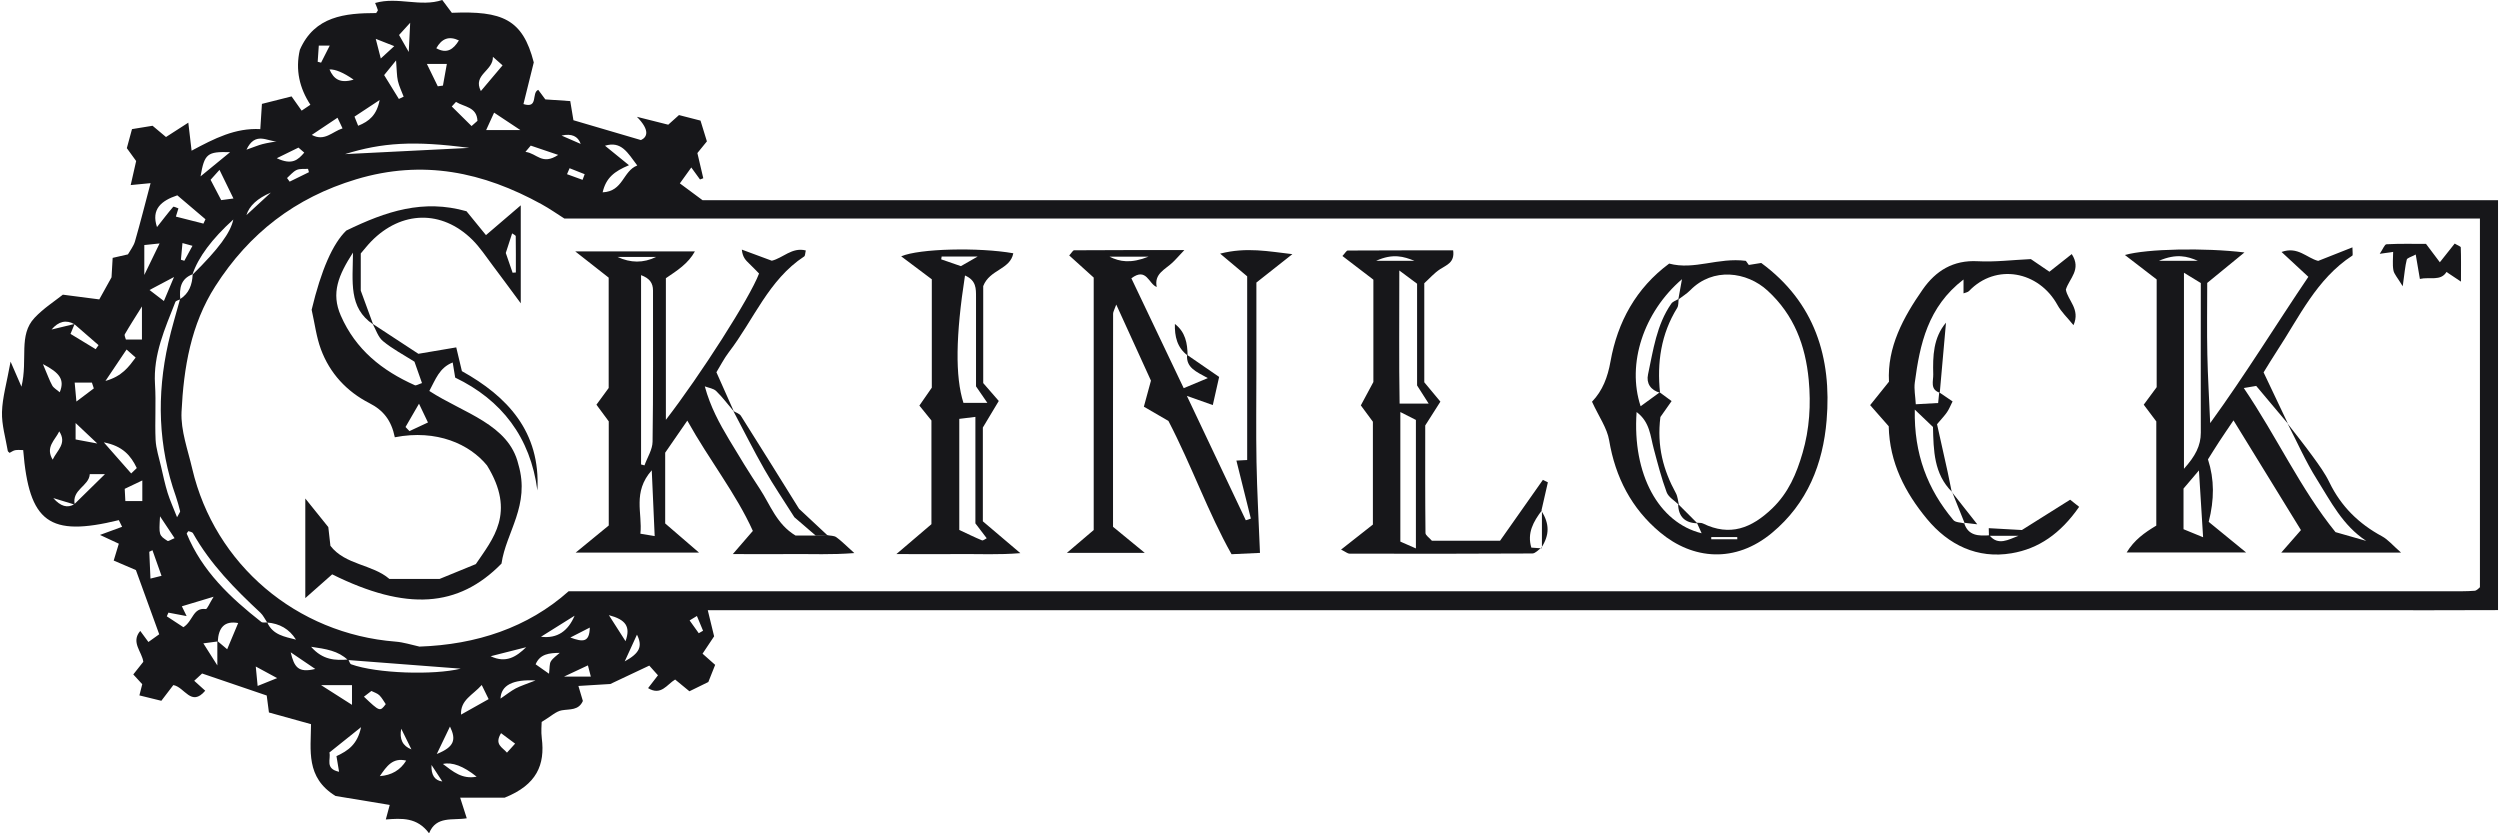 <svg width="108" height="36" viewBox="0 0 108 36" fill="none" xmlns="http://www.w3.org/2000/svg">
<path d="M30.347 8.648H107.915V26.356C105.965 26.367 104.01 26.361 102.057 26.361C100.043 26.361 98.029 26.361 96.017 26.361C94.049 26.361 92.081 26.361 90.112 26.361C88.143 26.361 86.175 26.361 84.206 26.361C82.192 26.361 80.178 26.361 78.167 26.361C76.198 26.361 74.23 26.361 72.261 26.361C70.293 26.361 68.324 26.361 66.356 26.361C64.387 26.361 62.418 26.361 60.45 26.361C58.436 26.361 56.422 26.361 54.41 26.361C52.441 26.361 50.473 26.361 48.505 26.361C46.536 26.361 44.568 26.361 42.599 26.361C40.585 26.361 38.571 26.361 36.559 26.361C34.601 26.361 32.644 26.361 30.576 26.361C30.689 26.831 30.769 27.159 30.85 27.489C30.689 27.731 30.522 27.978 30.35 28.239C30.546 28.413 30.705 28.553 30.895 28.722C30.804 28.95 30.71 29.189 30.6 29.463C30.355 29.584 30.084 29.716 29.783 29.863C29.574 29.692 29.372 29.525 29.166 29.356C28.817 29.56 28.561 30.073 27.997 29.727C28.134 29.547 28.266 29.38 28.424 29.173C28.317 29.055 28.207 28.932 28.049 28.754C27.493 29.017 26.942 29.275 26.365 29.549C25.956 29.573 25.516 29.6 24.987 29.633C25.068 29.898 25.124 30.092 25.18 30.282C24.995 30.696 24.625 30.626 24.273 30.685C24.017 30.728 23.792 30.954 23.4 31.188C23.4 31.292 23.368 31.596 23.405 31.888C23.55 33.035 23.193 33.903 21.802 34.459H19.879C19.984 34.786 20.059 35.017 20.164 35.35C19.57 35.452 18.84 35.229 18.536 36C18.018 35.296 17.349 35.35 16.667 35.401C16.74 35.13 16.793 34.934 16.836 34.773C15.996 34.636 15.174 34.499 14.495 34.386C13.197 33.588 13.431 32.401 13.436 31.284C12.803 31.107 12.223 30.948 11.618 30.779C11.583 30.521 11.548 30.264 11.522 30.046C10.598 29.732 9.69 29.42 8.731 29.095C8.651 29.168 8.522 29.286 8.39 29.41C8.559 29.563 8.704 29.694 8.866 29.839C8.259 30.554 7.979 29.681 7.488 29.595C7.324 29.812 7.147 30.043 6.97 30.274C6.65 30.197 6.363 30.124 6.022 30.041C6.059 29.89 6.097 29.743 6.145 29.557C6.027 29.426 5.895 29.283 5.758 29.136C5.901 28.953 6.04 28.779 6.191 28.59C6.137 28.155 5.64 27.745 6.059 27.256C6.161 27.393 6.261 27.53 6.411 27.734C6.588 27.608 6.757 27.487 6.878 27.401C6.529 26.442 6.204 25.54 5.871 24.627C5.576 24.5 5.264 24.366 4.912 24.216C4.977 24.006 5.023 23.851 5.133 23.488C4.998 23.426 4.767 23.319 4.319 23.109C4.797 22.932 5.014 22.852 5.275 22.758C5.229 22.663 5.181 22.567 5.133 22.47C2.119 23.206 1.257 22.575 1.002 19.444C0.887 19.444 0.769 19.427 0.653 19.449C0.57 19.465 0.492 19.524 0.414 19.564C0.387 19.535 0.342 19.511 0.336 19.478C0.242 18.917 0.07 18.356 0.086 17.797C0.105 17.169 0.291 16.543 0.457 15.622C0.656 16.078 0.734 16.256 0.927 16.704C1.212 15.514 0.785 14.481 1.494 13.729C1.883 13.315 2.377 13.001 2.716 12.73C3.387 12.816 3.905 12.885 4.289 12.934C4.467 12.614 4.579 12.41 4.818 11.98C4.824 11.9 4.843 11.553 4.867 11.14C5.092 11.089 5.296 11.04 5.527 10.989C5.627 10.812 5.772 10.632 5.831 10.428C6.059 9.636 6.261 8.836 6.505 7.912C6.193 7.941 5.971 7.963 5.646 7.995C5.715 7.683 5.791 7.364 5.882 6.956C5.783 6.819 5.629 6.606 5.479 6.4C5.56 6.107 5.638 5.82 5.702 5.578C5.997 5.53 6.274 5.484 6.591 5.433C6.768 5.581 6.97 5.75 7.171 5.919C7.474 5.723 7.775 5.53 8.135 5.299C8.186 5.734 8.224 6.051 8.277 6.51C9.279 5.973 10.165 5.522 11.245 5.578C11.267 5.258 11.288 4.909 11.315 4.488C11.715 4.386 12.123 4.283 12.596 4.165C12.719 4.337 12.867 4.549 13.031 4.78C13.117 4.724 13.216 4.654 13.409 4.525C12.94 3.811 12.754 3.019 12.953 2.154C13.589 0.693 14.911 0.567 16.251 0.564C16.291 0.494 16.331 0.459 16.323 0.435C16.299 0.349 16.262 0.269 16.205 0.129C17.18 -0.153 18.166 0.317 19.106 0C19.267 0.215 19.393 0.384 19.519 0.553C21.692 0.465 22.581 0.822 23.059 2.696C22.911 3.287 22.766 3.875 22.613 4.496C23.276 4.705 22.946 4.007 23.252 3.881C23.338 3.996 23.432 4.12 23.558 4.294C23.867 4.316 24.216 4.337 24.635 4.367C24.686 4.67 24.735 4.966 24.772 5.194C25.715 5.471 26.631 5.739 27.689 6.051C27.949 5.93 28.102 5.645 27.514 5.046C28.137 5.205 28.459 5.285 28.868 5.387C28.972 5.293 29.134 5.151 29.332 4.971C29.622 5.046 29.942 5.129 30.262 5.21C30.355 5.516 30.447 5.806 30.538 6.107C30.407 6.268 30.264 6.443 30.127 6.612C30.213 6.98 30.299 7.34 30.382 7.7C30.334 7.718 30.288 7.737 30.24 7.753C30.154 7.635 30.065 7.514 29.864 7.235C29.695 7.471 29.544 7.678 29.37 7.922C29.687 8.156 29.988 8.379 30.363 8.658L30.347 8.648ZM3.215 14.005C2.859 13.803 2.529 13.88 2.227 14.236C2.589 14.148 2.906 14.072 3.223 13.995C3.172 14.115 3.121 14.236 3.046 14.424C3.4 14.639 3.768 14.862 4.134 15.085C4.174 15.026 4.217 14.967 4.257 14.91C3.911 14.61 3.562 14.309 3.215 14.005ZM3.212 21.78C3.621 21.38 4.029 20.977 4.534 20.483H3.878C3.852 20.998 3.089 21.146 3.229 21.799C2.979 21.724 2.729 21.648 2.302 21.517C2.614 21.875 2.917 21.963 3.212 21.78ZM9.387 27.688C9.548 27.823 9.706 27.959 9.814 28.048C9.945 27.734 10.112 27.342 10.289 26.915C9.687 26.807 9.44 27.124 9.408 27.71C9.242 27.731 9.078 27.755 8.785 27.793C8.976 28.094 9.102 28.292 9.389 28.746C9.389 28.201 9.389 27.946 9.389 27.688H9.387ZM8.326 11.857C9.446 10.75 9.959 10.055 10.079 9.483C9.152 10.324 8.565 11.113 8.318 11.849C7.802 12.045 7.743 12.461 7.789 12.931C7.716 12.969 7.598 12.987 7.576 13.046C7.128 14.191 6.615 15.313 6.696 16.599C6.747 17.397 6.685 18.203 6.722 19.003C6.741 19.387 6.87 19.768 6.956 20.15C7.045 20.531 7.125 20.915 7.241 21.291C7.343 21.616 7.485 21.928 7.649 22.344C7.746 22.159 7.789 22.116 7.781 22.083C7.727 21.874 7.673 21.662 7.601 21.455C6.825 19.274 6.768 17.059 7.27 14.816C7.413 14.18 7.606 13.554 7.778 12.923C8.17 12.676 8.304 12.294 8.323 11.857H8.326ZM15.029 28.513C14.607 28.113 14.086 28.035 13.439 27.941C13.947 28.523 14.489 28.534 15.048 28.491C15.088 28.564 15.115 28.677 15.171 28.698C16.278 29.098 18.743 29.173 19.903 28.886C18.348 28.768 16.689 28.639 15.029 28.513ZM11.546 26.891C11.787 27.433 12.3 27.506 12.787 27.632C12.496 27.17 12.078 26.936 11.543 26.893C11.446 26.751 11.374 26.587 11.253 26.472C10.144 25.44 9.086 24.369 8.334 23.031C8.304 22.98 8.205 22.972 8.138 22.945C8.111 22.988 8.06 23.034 8.068 23.058C8.731 24.672 9.951 25.819 11.285 26.866C11.342 26.912 11.457 26.883 11.546 26.891ZM107.136 9.442H24.383C24.074 9.246 23.746 9.015 23.4 8.825C20.87 7.431 18.273 6.878 15.389 7.745C12.741 8.543 10.764 10.082 9.303 12.362C8.245 14.013 7.934 15.896 7.842 17.795C7.805 18.603 8.116 19.433 8.304 20.247C9.276 24.39 12.811 27.385 17.089 27.718C17.435 27.745 17.776 27.857 18.12 27.933C20.575 27.849 22.801 27.116 24.565 25.542C51.942 25.542 79.155 25.542 106.365 25.542C106.545 25.542 106.722 25.534 106.902 25.521C106.942 25.521 106.983 25.494 107.018 25.47C107.055 25.446 107.085 25.411 107.133 25.368V9.44L107.136 9.442ZM20.271 6.389C17.881 6.069 16.498 6.161 14.905 6.658C16.689 6.569 18.48 6.478 20.271 6.389ZM6.782 9.81C7.021 9.507 7.243 9.214 7.482 8.935C7.504 8.911 7.633 8.978 7.708 9.002C7.673 9.115 7.636 9.23 7.598 9.357C8.009 9.461 8.398 9.561 8.788 9.66C8.817 9.598 8.847 9.536 8.876 9.472C8.463 9.12 8.049 8.771 7.66 8.438C6.964 8.672 6.524 9.037 6.782 9.808V9.81ZM27.17 7.138C26.534 7.404 26.179 7.683 26.034 8.309C26.929 8.269 26.902 7.388 27.53 7.149C27.111 6.593 26.845 6.08 26.136 6.295C26.464 6.561 26.765 6.808 27.173 7.138H27.17ZM8.057 26.614C7.711 26.549 7.493 26.506 7.276 26.466C7.252 26.52 7.23 26.571 7.206 26.625C7.461 26.791 7.713 26.96 7.923 27.095C8.347 26.826 8.328 26.238 8.89 26.311C8.949 26.319 9.037 26.088 9.228 25.779C8.627 25.961 8.245 26.077 7.856 26.192C7.907 26.297 7.944 26.378 8.06 26.611L8.057 26.614ZM14.229 32.506C14.309 32.78 14.017 33.207 14.648 33.341C14.607 33.092 14.57 32.874 14.535 32.664C15.045 32.431 15.445 32.149 15.598 31.413C15.061 31.843 14.664 32.16 14.229 32.509V32.506ZM5.667 20.453C5.748 20.375 5.828 20.297 5.909 20.22C5.654 19.685 5.302 19.266 4.485 19.11C4.961 19.653 5.315 20.053 5.667 20.453ZM9.483 7.337C9.36 7.474 9.247 7.6 9.097 7.767C9.247 8.057 9.4 8.347 9.556 8.645C9.776 8.615 9.94 8.594 10.085 8.575C9.878 8.151 9.687 7.761 9.483 7.34V7.337ZM8.664 7.619C9.11 7.254 9.564 6.883 9.94 6.574C8.957 6.542 8.831 6.639 8.664 7.619ZM20.808 29.595C20.422 30.03 19.884 30.237 19.917 30.871C20.354 30.623 20.736 30.411 21.109 30.202C21.02 30.022 20.945 29.866 20.811 29.592L20.808 29.595ZM13.871 29.598C14.419 29.947 14.766 30.17 15.206 30.449V29.598H13.871ZM23.142 29.396C22.154 29.341 21.647 29.602 21.622 30.18C21.874 30.009 22.065 29.853 22.277 29.74C22.5 29.625 22.747 29.549 23.142 29.393V29.396ZM22.479 5.618C22.081 5.355 21.735 5.124 21.345 4.866C21.233 5.111 21.131 5.336 21.002 5.618H22.479ZM5.466 15.101C5.186 15.517 4.92 15.915 4.555 16.457C5.27 16.256 5.554 15.858 5.86 15.447C5.705 15.31 5.608 15.225 5.466 15.098V15.101ZM6.134 13.235C5.836 13.713 5.605 14.07 5.393 14.438C5.361 14.491 5.423 14.599 5.439 14.669H6.132V13.232L6.134 13.235ZM6.15 20.754C5.836 20.902 5.608 21.012 5.388 21.117C5.401 21.348 5.409 21.517 5.415 21.646H6.148V20.754H6.15ZM20.37 5.446C20.456 5.371 20.54 5.296 20.626 5.221C20.599 4.611 20.051 4.625 19.699 4.402C19.637 4.469 19.578 4.536 19.517 4.6C19.801 4.882 20.086 5.164 20.37 5.444V5.446ZM18.442 2.763C18.646 3.182 18.781 3.456 18.912 3.728C18.988 3.717 19.06 3.709 19.135 3.698C19.189 3.403 19.243 3.107 19.304 2.761H18.442V2.763ZM21.294 2.455C21.308 3.072 20.411 3.22 20.773 3.934C21.085 3.566 21.394 3.199 21.711 2.823C21.593 2.718 21.496 2.635 21.294 2.455ZM22.699 6.561C23.204 6.625 23.413 7.154 24.114 6.692C23.642 6.534 23.292 6.413 22.927 6.29C23.029 6.169 22.927 6.292 22.699 6.561ZM16.409 33.529C16.916 33.492 17.296 33.268 17.548 32.858C16.965 32.718 16.705 33.097 16.409 33.529ZM20.591 33.553C20.021 33.095 19.535 32.912 19.133 33.003C19.573 33.333 19.96 33.674 20.591 33.553ZM17.231 4.275C17.301 4.243 17.368 4.208 17.438 4.176C17.352 3.948 17.242 3.728 17.188 3.494C17.137 3.268 17.145 3.029 17.11 2.61C16.86 2.917 16.732 3.075 16.595 3.244C16.831 3.626 17.03 3.95 17.231 4.275ZM23.37 27.508C24.085 27.597 24.544 27.253 24.823 26.598C24.34 26.901 23.854 27.205 23.37 27.508ZM6.234 11.878C6.475 11.379 6.666 10.987 6.894 10.517C6.642 10.543 6.446 10.562 6.234 10.586V11.881V11.878ZM15.314 5.038C15.359 5.151 15.405 5.266 15.472 5.433C15.953 5.24 16.275 4.971 16.401 4.321C15.961 4.611 15.647 4.821 15.314 5.038ZM23.717 29.109C23.752 28.838 23.73 28.674 23.8 28.566C23.891 28.424 24.05 28.322 24.181 28.204C23.735 28.209 23.33 28.244 23.139 28.698C23.319 28.827 23.456 28.924 23.719 29.106L23.717 29.109ZM4.053 16.779C4.026 16.696 3.997 16.61 3.97 16.527H3.226C3.25 16.804 3.269 17 3.301 17.346C3.629 17.099 3.841 16.941 4.053 16.779ZM15.722 30.097C16.407 30.747 16.415 30.75 16.664 30.419C16.581 30.301 16.503 30.148 16.388 30.035C16.299 29.949 16.165 29.912 16.044 29.85C15.926 29.939 15.824 30.019 15.722 30.097ZM13.469 5.828C14.022 6.126 14.35 5.688 14.798 5.546C14.709 5.36 14.658 5.253 14.58 5.086C14.196 5.342 13.845 5.578 13.469 5.828ZM11.049 28.792C11.076 29.077 11.1 29.308 11.13 29.633C11.428 29.512 11.624 29.434 11.973 29.294C11.578 29.079 11.355 28.958 11.046 28.792H11.049ZM6.459 12.528C6.669 12.689 6.846 12.824 7.08 13.004C7.222 12.662 7.324 12.423 7.517 11.967C7.034 12.225 6.779 12.359 6.459 12.528ZM22.731 27.959C22.253 28.08 21.772 28.201 21.195 28.349C21.866 28.668 22.312 28.365 22.731 27.959ZM16.232 1.678C16.278 1.858 16.358 2.178 16.45 2.527C16.726 2.275 16.823 2.183 17.032 1.993C16.622 1.832 16.326 1.716 16.232 1.678ZM1.854 15.729C2.058 16.207 2.138 16.441 2.256 16.653C2.315 16.761 2.444 16.828 2.581 16.946C2.802 16.403 2.587 16.108 1.854 15.729ZM6.586 23.77C6.54 23.791 6.494 23.816 6.449 23.837C6.465 24.21 6.483 24.581 6.5 24.995C6.714 24.941 6.833 24.914 6.978 24.876C6.841 24.49 6.712 24.13 6.586 23.77ZM11.957 6.835C12.623 7.149 12.872 6.907 13.144 6.593C12.98 6.451 12.88 6.365 12.894 6.376C12.596 6.521 12.322 6.655 11.957 6.835ZM6.913 22.304C6.865 23.12 6.862 23.123 7.238 23.367C7.276 23.391 7.38 23.313 7.542 23.249C7.386 23.013 7.238 22.795 6.913 22.304ZM21.646 31.671C21.345 32.165 21.7 32.278 21.901 32.514C22.046 32.353 22.13 32.262 22.253 32.125C22.052 31.974 21.866 31.837 21.643 31.671H21.646ZM18.869 32.573C19.635 32.264 19.713 31.953 19.439 31.386C19.261 31.757 19.133 32.023 18.869 32.573ZM18.848 2.084C19.302 2.339 19.586 2.135 19.825 1.746C19.385 1.539 19.079 1.673 18.848 2.084ZM27.023 27.699C27.248 27.073 27.041 26.77 26.303 26.574C26.59 27.022 26.789 27.331 27.023 27.699ZM25.086 6.217C24.968 5.879 24.692 5.759 24.259 5.857C24.557 5.986 24.823 6.102 25.086 6.217ZM10.646 6.467C10.99 6.346 11.162 6.271 11.342 6.225C11.54 6.174 11.745 6.145 11.946 6.107C11.54 6.107 11.022 5.669 10.646 6.47V6.467ZM11.701 8.32C11.118 8.569 10.766 8.893 10.646 9.292C10.995 8.97 11.25 8.736 11.701 8.32ZM25.524 29.23C25.473 29.039 25.444 28.924 25.398 28.744C25.078 28.894 24.794 29.028 24.364 29.23H25.524ZM2.56 18.635C2.375 19.022 1.95 19.312 2.275 19.857C2.471 19.446 2.901 19.159 2.56 18.635ZM13.619 28.899C13.211 28.623 12.972 28.462 12.558 28.18C12.711 28.819 12.88 29.079 13.619 28.899ZM15.276 3.44C14.834 3.134 14.486 2.987 14.234 3C14.414 3.411 14.682 3.617 15.276 3.44ZM3.266 18.984C3.473 19.022 3.696 19.065 4.203 19.159C3.782 18.761 3.572 18.563 3.266 18.275V18.984ZM7.883 10.498C7.856 10.777 7.837 10.997 7.816 11.22C7.864 11.236 7.915 11.25 7.963 11.266C8.076 11.056 8.191 10.847 8.315 10.619C8.157 10.576 8.119 10.565 7.883 10.501V10.498ZM26.988 28.572C27.635 28.215 27.769 27.924 27.517 27.417C27.356 27.771 27.232 28.04 26.988 28.572ZM24.638 27.541C25.178 27.739 25.465 27.763 25.479 27.111C25.178 27.264 24.982 27.366 24.638 27.541ZM30.106 26.611C30.001 26.676 29.896 26.74 29.791 26.802C29.923 26.987 30.055 27.17 30.186 27.355C30.248 27.32 30.31 27.283 30.372 27.248L30.106 26.609V26.611ZM13.724 2.669C13.772 2.683 13.82 2.694 13.871 2.707C13.987 2.481 14.1 2.256 14.245 1.969H13.772C13.756 2.202 13.74 2.436 13.724 2.669ZM17.333 31.48C17.247 31.93 17.394 32.228 17.774 32.374C17.615 32.055 17.483 31.789 17.333 31.48ZM17.723 0.98C17.441 1.292 17.333 1.407 17.239 1.512C17.373 1.746 17.478 1.931 17.658 2.245C17.68 1.829 17.693 1.544 17.72 0.98H17.723ZM13.345 7.436C13.332 7.388 13.318 7.34 13.307 7.294C13.144 7.307 12.958 7.278 12.816 7.342C12.658 7.415 12.537 7.571 12.4 7.691C12.437 7.742 12.475 7.794 12.513 7.847C12.789 7.71 13.069 7.573 13.345 7.439V7.436ZM18.641 33.046C18.621 33.479 18.777 33.717 19.108 33.76C18.942 33.508 18.818 33.317 18.641 33.046ZM24.606 7.267C24.568 7.353 24.533 7.439 24.495 7.525C24.718 7.606 24.941 7.686 25.167 7.769C25.197 7.689 25.226 7.606 25.258 7.525C25.041 7.439 24.823 7.353 24.606 7.267Z" fill="#17171A"/>
<path d="M35.743 23.12C35.872 23.147 36.027 23.136 36.127 23.206C36.342 23.359 36.524 23.55 36.908 23.893C35.89 23.971 35.074 23.928 34.263 23.936C33.463 23.945 32.66 23.936 31.658 23.936C31.994 23.547 32.227 23.276 32.523 22.935C31.792 21.315 30.656 19.9 29.692 18.171C29.3 18.743 28.988 19.194 28.736 19.556V22.613C29.187 23.002 29.617 23.37 30.197 23.872H24.869C25.43 23.413 25.844 23.072 26.298 22.701V18.203C26.182 18.044 26 17.8 25.766 17.483C25.927 17.263 26.102 17.021 26.295 16.761V11.994C25.849 11.645 25.438 11.322 24.85 10.86H30.02C29.727 11.389 29.262 11.682 28.766 12.018V18.136C30.256 16.207 32.397 12.864 32.791 11.816C32.665 11.688 32.517 11.532 32.362 11.384C32.225 11.25 32.08 11.124 32.047 10.783C32.474 10.941 32.901 11.099 33.342 11.263C33.82 11.15 34.215 10.667 34.811 10.82C34.781 10.936 34.787 11.046 34.741 11.078C33.197 12.093 32.558 13.82 31.491 15.208C31.279 15.485 31.118 15.805 30.949 16.081C31.201 16.648 31.448 17.201 31.693 17.752L31.688 17.757C31.44 17.467 31.212 17.158 30.941 16.895C30.823 16.779 30.613 16.755 30.447 16.691C30.689 17.582 31.083 18.297 31.502 18.998C31.929 19.715 32.367 20.426 32.826 21.122C33.28 21.812 33.549 22.645 34.368 23.136H35.251C35.418 23.128 35.582 23.12 35.748 23.112L35.743 23.12ZM27.691 20.064C27.742 20.077 27.791 20.091 27.842 20.104C27.963 19.763 28.186 19.427 28.191 19.084C28.223 16.908 28.207 14.73 28.21 12.552C28.21 12.219 28.057 12.021 27.694 11.886V20.061L27.691 20.064ZM28.282 23.155C28.239 22.202 28.202 21.35 28.156 20.316C27.315 21.264 27.761 22.175 27.665 23.056C27.928 23.099 28.094 23.125 28.279 23.158L28.282 23.155ZM26.676 11.099C27.238 11.363 27.793 11.371 28.347 11.099H26.676Z" fill="#17171A"/>
<path d="M98.813 18.286C99.181 18.764 99.56 19.234 99.914 19.723C100.175 20.083 100.441 20.445 100.631 20.84C101.134 21.877 101.899 22.626 102.903 23.168C103.166 23.311 103.371 23.563 103.725 23.872H98.55C98.853 23.528 99.098 23.246 99.401 22.9C98.467 21.38 97.521 19.841 96.487 18.16C96.24 18.528 96.055 18.794 95.878 19.065C95.709 19.323 95.547 19.586 95.384 19.844C95.666 20.716 95.66 21.584 95.416 22.545C95.875 22.921 96.383 23.335 97.033 23.867H91.871C92.199 23.327 92.644 23.01 93.152 22.706V18.205C93.023 18.034 92.841 17.792 92.609 17.483C92.784 17.244 92.964 17.002 93.168 16.726V12.072C92.72 11.728 92.279 11.389 91.796 11.016C92.741 10.745 95.249 10.697 96.96 10.906C96.396 11.368 95.889 11.782 95.352 12.222C95.352 13.264 95.335 14.29 95.357 15.313C95.376 16.261 95.435 17.206 95.48 18.278C96.998 16.189 98.311 14.043 99.721 11.959C99.291 11.561 98.956 11.247 98.563 10.885C99.264 10.63 99.651 11.145 100.145 11.271C100.618 11.086 101.093 10.898 101.625 10.686C101.625 10.909 101.652 11.024 101.62 11.043C100.07 12.053 99.326 13.702 98.359 15.171C98.166 15.466 97.983 15.77 97.787 16.087C98.131 16.814 98.486 17.561 98.84 18.305C98.4 17.778 97.957 17.255 97.468 16.672C97.379 16.685 97.213 16.715 96.931 16.763C98.362 18.872 99.385 21.13 100.894 22.988C101.41 23.136 101.816 23.252 102.221 23.367C101.198 22.696 100.685 21.656 100.089 20.708C99.603 19.938 99.235 19.092 98.813 18.278V18.286ZM94.344 20.255C94.841 19.701 95.075 19.256 95.075 18.689C95.07 16.549 95.075 14.408 95.075 12.227C94.855 12.093 94.651 11.97 94.347 11.782V20.255H94.344ZM95.174 23.209C95.11 22.191 95.059 21.35 94.994 20.322C94.664 20.711 94.468 20.942 94.328 21.106V22.862C94.597 22.972 94.86 23.08 95.174 23.209ZM94.946 11.266C94.489 11.07 94.022 10.941 93.267 11.266H94.946Z" fill="#17171A"/>
<path d="M16.098 13.989C16.793 14.446 17.492 14.902 18.074 15.284C18.687 15.181 19.159 15.101 19.71 15.007C19.793 15.359 19.86 15.643 19.954 16.033C21.901 17.118 23.36 18.638 23.215 21.186C22.914 18.888 21.668 17.276 19.664 16.312C19.621 16.052 19.592 15.877 19.557 15.659C18.977 15.885 18.816 16.395 18.547 16.89C20.032 17.856 21.982 18.326 22.393 20.061C22.916 21.834 21.858 22.991 21.665 24.347C19.801 26.251 17.553 26.402 14.35 24.812C13.995 25.126 13.638 25.44 13.189 25.838V21.535C13.557 21.995 13.858 22.368 14.183 22.771C14.21 23.002 14.239 23.265 14.274 23.579C14.916 24.412 16.084 24.372 16.823 25.011H18.988C19.503 24.799 19.992 24.6 20.556 24.369C21.289 23.279 22.301 22.156 21.039 20.107C20.293 19.194 18.875 18.536 17.056 18.89C16.906 18.16 16.565 17.725 15.953 17.413C14.981 16.916 14.247 16.127 13.863 15.088C13.667 14.558 13.598 13.981 13.463 13.382C13.875 11.665 14.374 10.525 14.959 9.961C16.689 9.12 18.284 8.596 20.153 9.126C20.363 9.383 20.693 9.789 20.994 10.157C21.504 9.722 21.958 9.332 22.497 8.87V13.103C22.006 12.44 21.657 11.961 21.3 11.489C21.007 11.102 20.738 10.686 20.395 10.348C19.081 9.058 17.341 9.099 16.041 10.423C15.886 10.581 15.749 10.758 15.585 10.949V12.555C15.789 13.111 15.955 13.562 16.119 14.013C15.048 13.296 15.241 12.174 15.249 10.912C14.621 11.886 14.293 12.657 14.723 13.635C15.367 15.106 16.506 16.011 17.921 16.642C17.978 16.667 18.074 16.599 18.23 16.549C18.117 16.232 18.007 15.915 17.905 15.625C17.422 15.319 16.946 15.069 16.544 14.736C16.331 14.561 16.24 14.239 16.095 13.984L16.098 13.989ZM17.518 18.447C17.575 18.506 17.631 18.565 17.688 18.624C17.948 18.503 18.206 18.383 18.488 18.251C18.351 17.964 18.252 17.757 18.101 17.44C17.86 17.859 17.688 18.152 17.518 18.447ZM22.14 11.782C22.189 11.779 22.237 11.776 22.285 11.771C22.285 11.25 22.288 10.729 22.28 10.205C22.28 10.165 22.186 10.127 22.124 10.082C22.027 10.38 21.936 10.664 21.85 10.928C21.952 11.223 22.046 11.502 22.143 11.779L22.14 11.782Z" fill="#17171A"/>
<path d="M53.411 19.897C53.545 19.889 53.677 19.884 53.878 19.873V11.937C53.575 11.682 53.218 11.384 52.71 10.957C53.854 10.664 54.805 10.863 55.831 10.979C55.377 11.338 54.92 11.696 54.276 12.206C54.276 13.275 54.276 14.607 54.276 15.939C54.276 17.279 54.257 18.622 54.281 19.962C54.305 21.245 54.378 22.526 54.431 23.885C54.074 23.901 53.688 23.92 53.202 23.942C52.184 22.129 51.502 20.163 50.476 18.184C50.242 18.05 49.863 17.829 49.415 17.569C49.501 17.255 49.59 16.927 49.721 16.444C49.275 15.463 48.773 14.362 48.222 13.157C48.139 13.39 48.086 13.471 48.086 13.551C48.08 16.589 48.083 19.629 48.083 22.758C48.483 23.085 48.915 23.442 49.453 23.883H46.09C46.552 23.488 46.88 23.209 47.248 22.897V11.991C46.931 11.706 46.555 11.365 46.19 11.035C46.294 10.925 46.348 10.812 46.404 10.812C47.914 10.801 49.426 10.804 51.163 10.804C50.892 11.091 50.776 11.228 50.645 11.349C50.333 11.645 49.85 11.825 49.971 12.397C49.622 12.276 49.536 11.526 48.875 12.023C49.608 13.562 50.349 15.117 51.136 16.769C51.493 16.618 51.789 16.497 52.178 16.334C51.668 16.054 51.238 15.885 51.281 15.329C51.73 15.638 52.178 15.947 52.667 16.283C52.573 16.699 52.484 17.099 52.393 17.499C52.084 17.389 51.776 17.279 51.273 17.102C52.186 19.03 53.003 20.751 53.819 22.476C53.892 22.451 53.964 22.427 54.037 22.403C53.827 21.565 53.618 20.73 53.411 19.892V19.897ZM47.932 11.089C48.378 11.309 48.846 11.392 49.614 11.089H47.932Z" fill="#17171A"/>
<path d="M68.778 17.351C69.232 16.876 69.452 16.301 69.575 15.608C69.879 13.906 70.679 12.445 72.108 11.387C73.196 11.677 74.219 11.113 75.422 11.269C75.384 11.215 75.451 11.312 75.548 11.446C75.709 11.422 75.908 11.389 76.085 11.36C78.406 13.065 79.136 15.458 78.91 18.154C78.755 20.032 78.086 21.745 76.547 23.023C74.968 24.334 73.136 24.189 71.71 22.994C70.483 21.968 69.785 20.625 69.516 19.027C69.428 18.493 69.071 18.001 68.775 17.354L68.778 17.351ZM72.519 21.801C72.339 21.624 72.076 21.477 71.998 21.262C71.772 20.652 71.611 20.018 71.442 19.387C71.294 18.839 71.278 18.23 70.701 17.8C70.51 20.494 71.657 22.58 73.51 23.037C73.443 22.886 73.373 22.736 73.306 22.583C73.394 22.591 73.494 22.578 73.569 22.615C74.737 23.184 75.664 22.819 76.555 21.968C77.264 21.288 77.611 20.459 77.871 19.567C78.172 18.536 78.236 17.475 78.137 16.414C77.997 14.929 77.509 13.608 76.356 12.552C75.465 11.736 73.999 11.534 73.018 12.539C72.868 12.692 72.675 12.805 72.503 12.939C72.548 12.681 72.597 12.421 72.661 12.061C70.996 13.492 70.271 15.721 70.875 17.55C71.165 17.338 71.431 17.142 71.7 16.949C71.872 17.075 72.041 17.201 72.213 17.327C72.009 17.617 71.834 17.864 71.729 18.015C71.571 19.28 71.858 20.316 72.398 21.305C72.478 21.452 72.487 21.638 72.527 21.807L72.519 21.801ZM73.926 23.201C73.926 23.233 73.926 23.262 73.926 23.295H75.051C75.051 23.262 75.051 23.233 75.049 23.201H73.926Z" fill="#17171A"/>
<path d="M66.589 23.663C66.46 23.748 66.331 23.907 66.2 23.91C63.565 23.926 60.933 23.923 58.299 23.918C58.221 23.918 58.146 23.848 57.934 23.743C58.406 23.372 58.831 23.037 59.309 22.661V18.219C59.185 18.052 59.005 17.808 58.788 17.513C58.965 17.182 59.153 16.836 59.33 16.503V12.082C58.873 11.733 58.436 11.398 57.993 11.059C58.111 10.933 58.167 10.823 58.221 10.823C59.73 10.815 61.239 10.815 62.776 10.815C62.851 11.344 62.496 11.443 62.212 11.629C61.956 11.795 61.75 12.037 61.529 12.235V16.514C61.731 16.755 61.983 17.059 62.225 17.351C61.983 17.73 61.747 18.103 61.57 18.38C61.57 20.002 61.564 21.514 61.581 23.026C61.581 23.125 61.742 23.225 61.857 23.359H64.803C65.405 22.502 66.028 21.616 66.653 20.73C66.726 20.765 66.799 20.8 66.868 20.837C66.774 21.248 66.68 21.662 66.586 22.073L66.605 22.054C66.243 22.532 65.963 23.029 66.154 23.657C66.345 23.671 66.476 23.679 66.605 23.689L66.584 23.671L66.589 23.663ZM60.45 11.685C60.453 13.745 60.431 15.592 60.463 17.435H61.718C61.519 17.12 61.358 16.871 61.218 16.651V12.257C61.033 12.117 60.837 11.972 60.45 11.685ZM60.495 23.397C60.705 23.491 60.888 23.569 61.167 23.692V18.141C60.965 18.039 60.77 17.94 60.495 17.8V23.397ZM61.102 11.266C60.643 11.083 60.179 10.936 59.451 11.266H61.102Z" fill="#17171A"/>
<path d="M85.917 22.817C86.363 22.841 86.809 22.868 87.346 22.897C87.966 22.508 88.635 22.086 89.43 21.587C89.5 21.64 89.658 21.767 89.819 21.895C89.014 23.056 88.063 23.706 86.9 23.901C85.423 24.151 84.174 23.542 83.245 22.419C82.302 21.28 81.626 19.986 81.593 18.415C81.344 18.13 81.083 17.835 80.79 17.502C81.067 17.158 81.311 16.852 81.604 16.489C81.523 14.999 82.216 13.718 83.06 12.507C83.624 11.698 84.378 11.228 85.436 11.285C86.175 11.325 86.921 11.231 87.733 11.193C87.915 11.317 88.186 11.5 88.535 11.739C88.796 11.532 89.121 11.274 89.5 10.976C89.932 11.645 89.395 12.026 89.245 12.509C89.32 12.974 89.884 13.353 89.575 14.048C89.312 13.721 89.049 13.479 88.887 13.183C88.074 11.698 86.215 11.365 85.063 12.571C85.009 12.627 84.905 12.641 84.824 12.673V12.074C83.277 13.261 82.939 14.873 82.719 16.527C82.681 16.814 82.743 17.115 82.762 17.464C83.146 17.443 83.436 17.427 83.728 17.41C83.747 17.209 83.761 17.078 83.774 16.949C83.949 17.067 84.123 17.185 84.351 17.341C84.26 17.523 84.201 17.674 84.112 17.805C84.016 17.948 83.892 18.074 83.68 18.326C83.822 18.963 83.981 19.672 84.137 20.381C84.201 20.674 84.257 20.966 84.317 21.259L84.327 21.251C83.54 20.472 83.53 19.457 83.505 18.445C83.275 18.224 83.06 18.02 82.719 17.695C82.681 19.615 83.269 21.135 84.384 22.465C84.475 22.575 84.706 22.567 84.875 22.613L84.848 22.588C85.023 23.155 85.477 23.155 85.944 23.125C86.317 23.59 86.768 23.311 87.198 23.147H85.922C85.922 23.04 85.917 22.929 85.914 22.822L85.917 22.817Z" fill="#17171A"/>
<path d="M38.724 23.936C39.36 23.394 39.76 23.053 40.238 22.645V18.165C40.104 17.999 39.938 17.792 39.717 17.521C39.876 17.292 40.048 17.048 40.254 16.747V12.066C39.844 11.757 39.398 11.424 38.931 11.073C39.712 10.737 42.279 10.678 43.775 10.941C43.636 11.655 42.755 11.634 42.475 12.359V16.549C42.671 16.777 42.905 17.045 43.147 17.322C42.905 17.725 42.661 18.133 42.459 18.469V22.521C42.932 22.921 43.431 23.348 44.079 23.896C43.125 23.974 42.306 23.928 41.49 23.936C40.69 23.945 39.889 23.936 38.726 23.936H38.724ZM41.688 11.9C41.286 14.491 41.259 16.267 41.621 17.405H42.655C42.478 17.147 42.33 16.93 42.164 16.691C42.164 15.421 42.161 14.129 42.164 12.837C42.164 12.472 42.18 12.115 41.686 11.9H41.688ZM42.14 18.009C41.807 18.05 41.613 18.074 41.441 18.095V22.894C41.788 23.056 42.102 23.211 42.422 23.343C42.47 23.362 42.556 23.287 42.626 23.252C42.465 23.042 42.306 22.83 42.137 22.61V18.007L42.14 18.009ZM40.679 11.083C40.673 11.124 40.668 11.164 40.66 11.204C40.937 11.298 41.213 11.395 41.511 11.497C41.681 11.4 41.879 11.287 42.234 11.083H40.679Z" fill="#17171A"/>
<path d="M104.805 10.538C105.003 10.801 105.186 11.043 105.401 11.33C105.64 11.03 105.847 10.769 106.043 10.522C106.174 10.603 106.303 10.643 106.306 10.688C106.322 11.124 106.314 11.559 106.314 12.166C106.032 11.978 105.857 11.862 105.688 11.749C105.438 12.16 104.963 11.951 104.539 12.05C104.482 11.714 104.426 11.389 104.359 10.995C104.168 11.099 103.991 11.14 103.972 11.218C103.9 11.5 103.878 11.795 103.798 12.367C103.564 11.98 103.422 11.838 103.395 11.674C103.349 11.419 103.384 11.153 103.384 10.882C103.185 10.912 103.07 10.928 102.804 10.965C102.941 10.766 103.013 10.557 103.097 10.552C103.671 10.522 104.246 10.536 104.807 10.536L104.805 10.538Z" fill="#17171A"/>
<path d="M35.743 23.12C35.576 23.128 35.412 23.136 35.246 23.144C34.918 22.862 34.591 22.58 34.317 22.344C33.863 21.624 33.417 20.972 33.028 20.287C32.555 19.46 32.131 18.606 31.685 17.765L31.69 17.76C31.798 17.827 31.945 17.867 32.007 17.964C32.85 19.296 33.683 20.639 34.518 21.979C34.921 22.355 35.332 22.739 35.743 23.123V23.12Z" fill="#17171A"/>
<path d="M83.798 16.967C83.366 16.825 83.524 16.46 83.516 16.175C83.495 15.383 83.516 14.593 84.067 13.938C83.978 14.948 83.887 15.958 83.798 16.967Z" fill="#17171A"/>
<path d="M84.319 21.256C84.684 21.721 85.052 22.186 85.418 22.65L84.848 22.583L84.875 22.607C84.692 22.153 84.513 21.699 84.33 21.248L84.319 21.256Z" fill="#17171A"/>
<path d="M66.589 22.065C66.944 22.634 66.944 23.104 66.589 23.66L66.611 23.679C66.611 23.134 66.611 22.588 66.611 22.043L66.589 22.065Z" fill="#17171A"/>
<path d="M51.303 15.356C50.846 15.012 50.742 14.526 50.755 13.995C51.206 14.338 51.3 14.83 51.303 15.356Z" fill="#17171A"/>
<path d="M71.713 16.967C71.305 16.857 71.112 16.554 71.195 16.175C71.42 15.122 71.563 14.035 72.199 13.119C72.266 13.022 72.409 12.979 72.519 12.912C72.5 13.044 72.519 13.197 72.454 13.302C71.753 14.435 71.579 15.668 71.713 16.967Z" fill="#17171A"/>
<path d="M73.327 22.607C72.785 22.594 72.505 22.317 72.495 21.775C72.771 22.051 73.051 22.331 73.327 22.607Z" fill="#17171A"/>
</svg>

